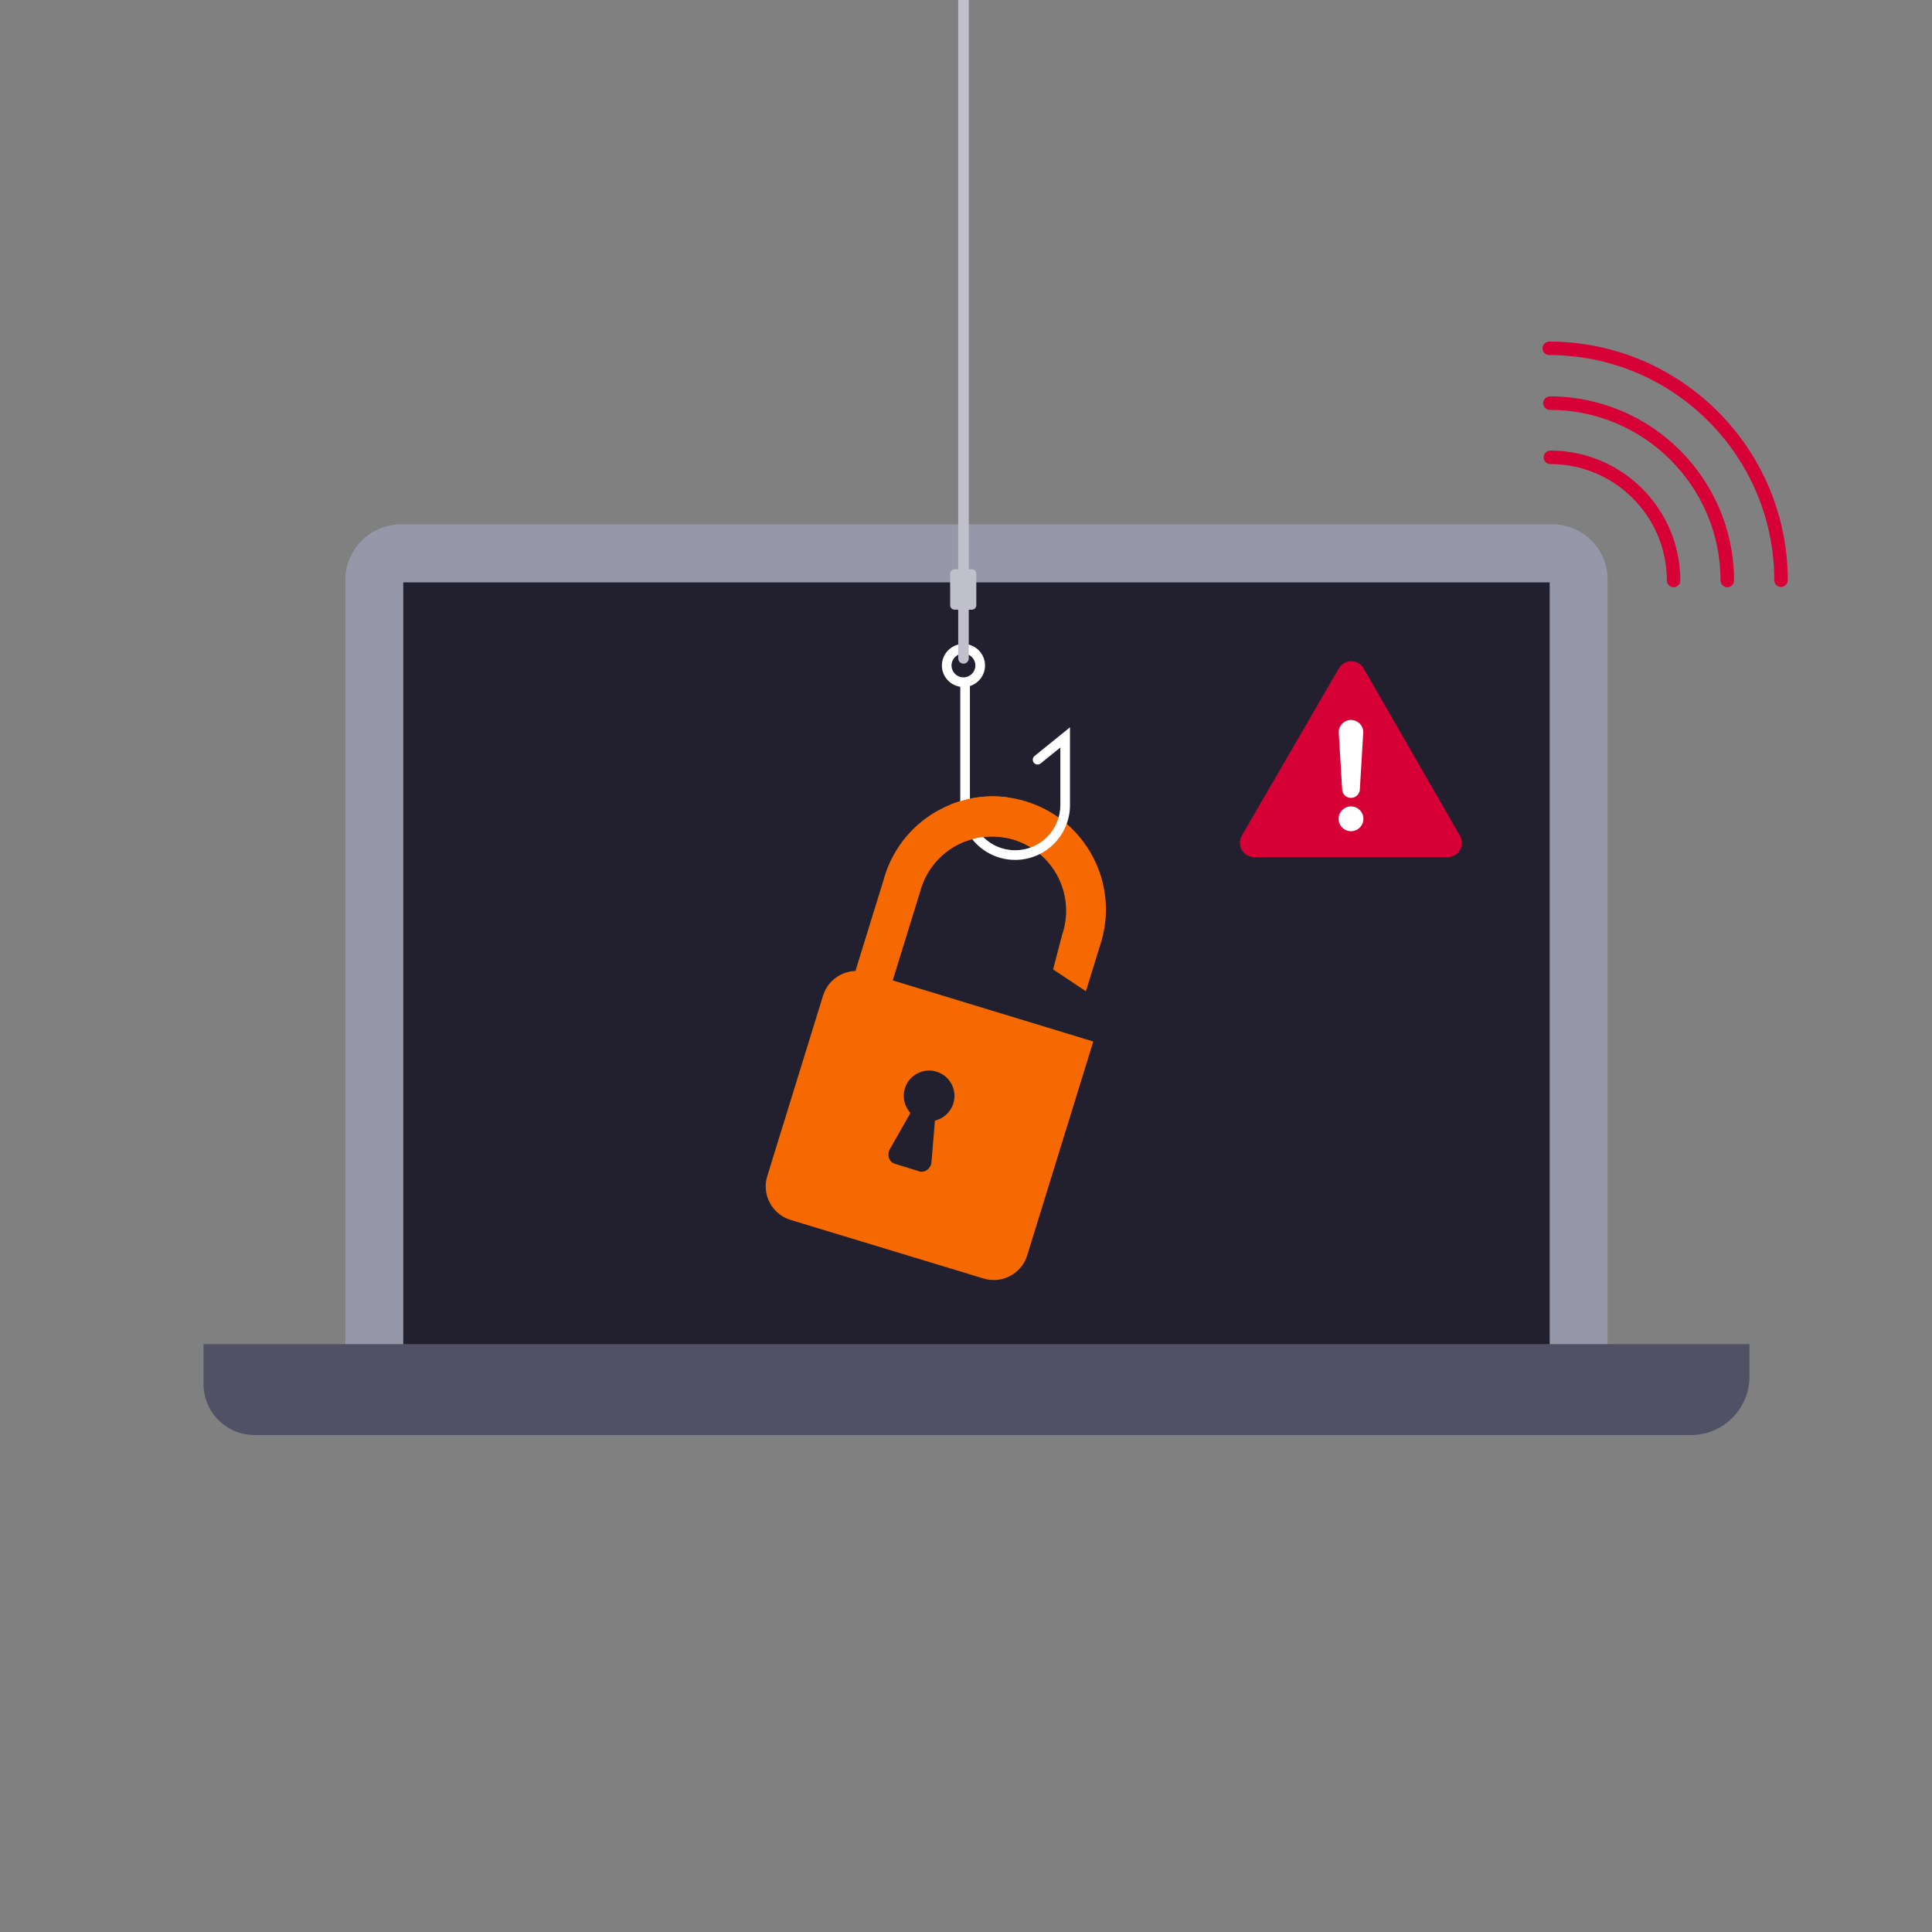 <svg width="300" height="300" viewBox="0 0 300 300" fill="none" xmlns="http://www.w3.org/2000/svg">
<rect x="0" y="0" width="300" height="300" fill="#808080" stroke="none"/>
<g clip-path="url(#clip0_8762_1423)">
<g clip-path="url(#clip1_8762_1423)">
<path d="M62.288 81.42H241.078C245.798 81.42 249.624 85.252 249.624 89.966V209.088H53.627V90.076C53.627 85.296 57.508 81.415 62.288 81.415V81.42Z" fill="#9698AA"/>
<path d="M240.634 90.43H62.617V209.228H240.634V90.43Z" fill="#22202E"/>
<path d="M31.601 208.709H271.656V213.743C271.656 218.762 267.58 222.838 262.561 222.838H39.543C35.158 222.838 31.601 219.281 31.601 214.895V208.709Z" fill="#515165"/>
<path d="M259.877 91.189C259.298 91.189 258.829 90.719 258.829 90.141C258.829 80.173 250.722 72.061 240.749 72.061C240.17 72.061 239.701 71.592 239.701 71.013C239.701 70.434 240.17 69.965 240.749 69.965C251.874 69.965 260.919 79.015 260.919 90.141C260.919 90.719 260.45 91.189 259.872 91.189H259.877Z" fill="#D70036"/>
<path d="M268.213 91.188C267.635 91.188 267.166 90.719 267.166 90.141C267.166 75.533 255.282 63.649 240.674 63.649C240.095 63.649 239.626 63.18 239.626 62.601C239.626 62.023 240.095 61.554 240.674 61.554C256.439 61.554 269.261 74.38 269.261 90.141C269.261 90.719 268.792 91.188 268.213 91.188Z" fill="#D70036"/>
<path d="M276.555 91.128C275.976 91.128 275.507 90.659 275.507 90.081C275.507 70.813 259.832 55.138 240.564 55.138C239.986 55.138 239.517 54.669 239.517 54.09C239.517 53.511 239.986 53.042 240.564 53.042C260.989 53.042 277.603 69.656 277.603 90.081C277.603 90.659 277.134 91.128 276.555 91.128Z" fill="#D70036"/>
<path d="M207.896 103.78L192.83 129.753C191.967 131.235 193.039 133.096 194.755 133.096H224.764C226.475 133.096 227.548 131.245 226.695 129.763L211.753 103.79C210.9 102.304 208.76 102.304 207.901 103.785L207.896 103.78Z" fill="#D70036"/>
<path d="M209.782 129.07C210.846 129.07 211.708 128.208 211.708 127.144C211.708 126.08 210.846 125.218 209.782 125.218C208.719 125.218 207.856 126.08 207.856 127.144C207.856 128.208 208.719 129.07 209.782 129.07Z" fill="white"/>
<path d="M208.405 122.519C208.405 123.283 209.024 123.896 209.782 123.896C210.541 123.896 211.159 123.278 211.159 122.519L211.688 113.699C211.688 112.646 210.835 111.793 209.782 111.793C208.73 111.793 207.876 112.646 207.876 113.699L208.405 122.519Z" fill="white"/>
<path d="M170.943 146.417C173.806 137.147 168.613 127.309 159.343 124.445C150.074 121.581 140.236 126.775 137.372 136.044C137.327 136.184 137.292 136.329 137.252 136.468L131.6 154.758L137.297 156.519L142.93 138.294C142.955 138.2 142.979 138.11 143.009 138.015C144.89 131.934 151.341 128.526 157.423 130.407C163.504 132.288 166.912 138.738 165.031 144.82C165.006 144.895 164.981 144.97 164.956 145.045L163.524 150.532L168.618 153.92L170.833 146.756H170.828C170.868 146.641 170.908 146.526 170.943 146.412V146.417Z" fill="#F56900"/>
<path d="M159.503 194.934C158.615 197.798 155.577 199.405 152.708 198.521L122.729 189.417C119.866 188.529 118.259 185.49 119.142 182.622L127.803 154.598C128.691 151.735 131.729 150.128 134.598 151.011L169.765 161.723L159.503 194.934Z" fill="#F56900"/>
<path d="M145.175 174.006C146.487 173.696 147.609 172.718 148.033 171.336C148.677 169.256 147.509 167.051 145.434 166.412C143.354 165.769 141.149 166.936 140.51 169.012C140.081 170.394 140.46 171.83 141.368 172.828L138.16 178.471C137.686 179.349 138.055 180.436 138.913 180.701L142.755 181.888C143.618 182.153 144.531 181.464 144.636 180.471L145.175 174.001V174.006Z" fill="#22202E"/>
<path d="M160.646 117.386C160.326 117.645 160.276 118.119 160.536 118.439C160.795 118.758 161.269 118.808 161.588 118.548L164.652 116.069V125.004C164.652 128.876 161.504 132.024 157.632 132.024C153.761 132.024 150.608 128.876 150.608 125.004V106.53C151.965 106.106 152.953 104.834 152.953 103.337C152.953 101.491 151.451 99.989 149.605 99.989C147.759 99.989 146.257 101.491 146.257 103.337C146.257 105.013 147.5 106.405 149.111 106.645V125.009C149.111 129.709 152.933 133.525 157.632 133.525C162.332 133.525 166.148 129.704 166.148 125.009V112.936L160.646 117.391V117.386ZM147.754 103.332C147.754 102.309 148.587 101.481 149.605 101.481C150.623 101.481 151.456 102.309 151.456 103.332C151.456 104.355 150.628 105.183 149.605 105.183C148.582 105.183 147.754 104.355 147.754 103.332Z" fill="white"/>
<path d="M150.912 88.39H150.428V0H148.791V88.39H148.228C147.848 88.39 147.539 88.699 147.539 89.078V93.983C147.539 94.362 147.848 94.671 148.228 94.671H148.791V102.234C148.791 102.688 149.155 103.053 149.609 103.053C150.063 103.053 150.428 102.688 150.428 102.234V94.671H150.912C151.291 94.671 151.6 94.362 151.6 93.983V89.078C151.6 88.699 151.291 88.39 150.912 88.39Z" fill="#BFC0CB"/>
<path d="M149.914 130.646C151.885 129.893 154.075 129.674 156.255 130.103C156.285 128.915 156.395 126.002 156.435 123.806C153.351 123.402 150.293 123.826 147.529 124.954L149.914 130.641V130.646Z" fill="#F56900"/>
</g>
</g>
<defs>
<clipPath id="clip0_8762_1423">
<rect width="300" height="300" fill="white"/>
</clipPath>
<clipPath id="clip1_8762_1423">
<rect width="280.92" height="222.838" fill="white" transform="translate(9.08)"/>
</clipPath>
</defs>
</svg>
